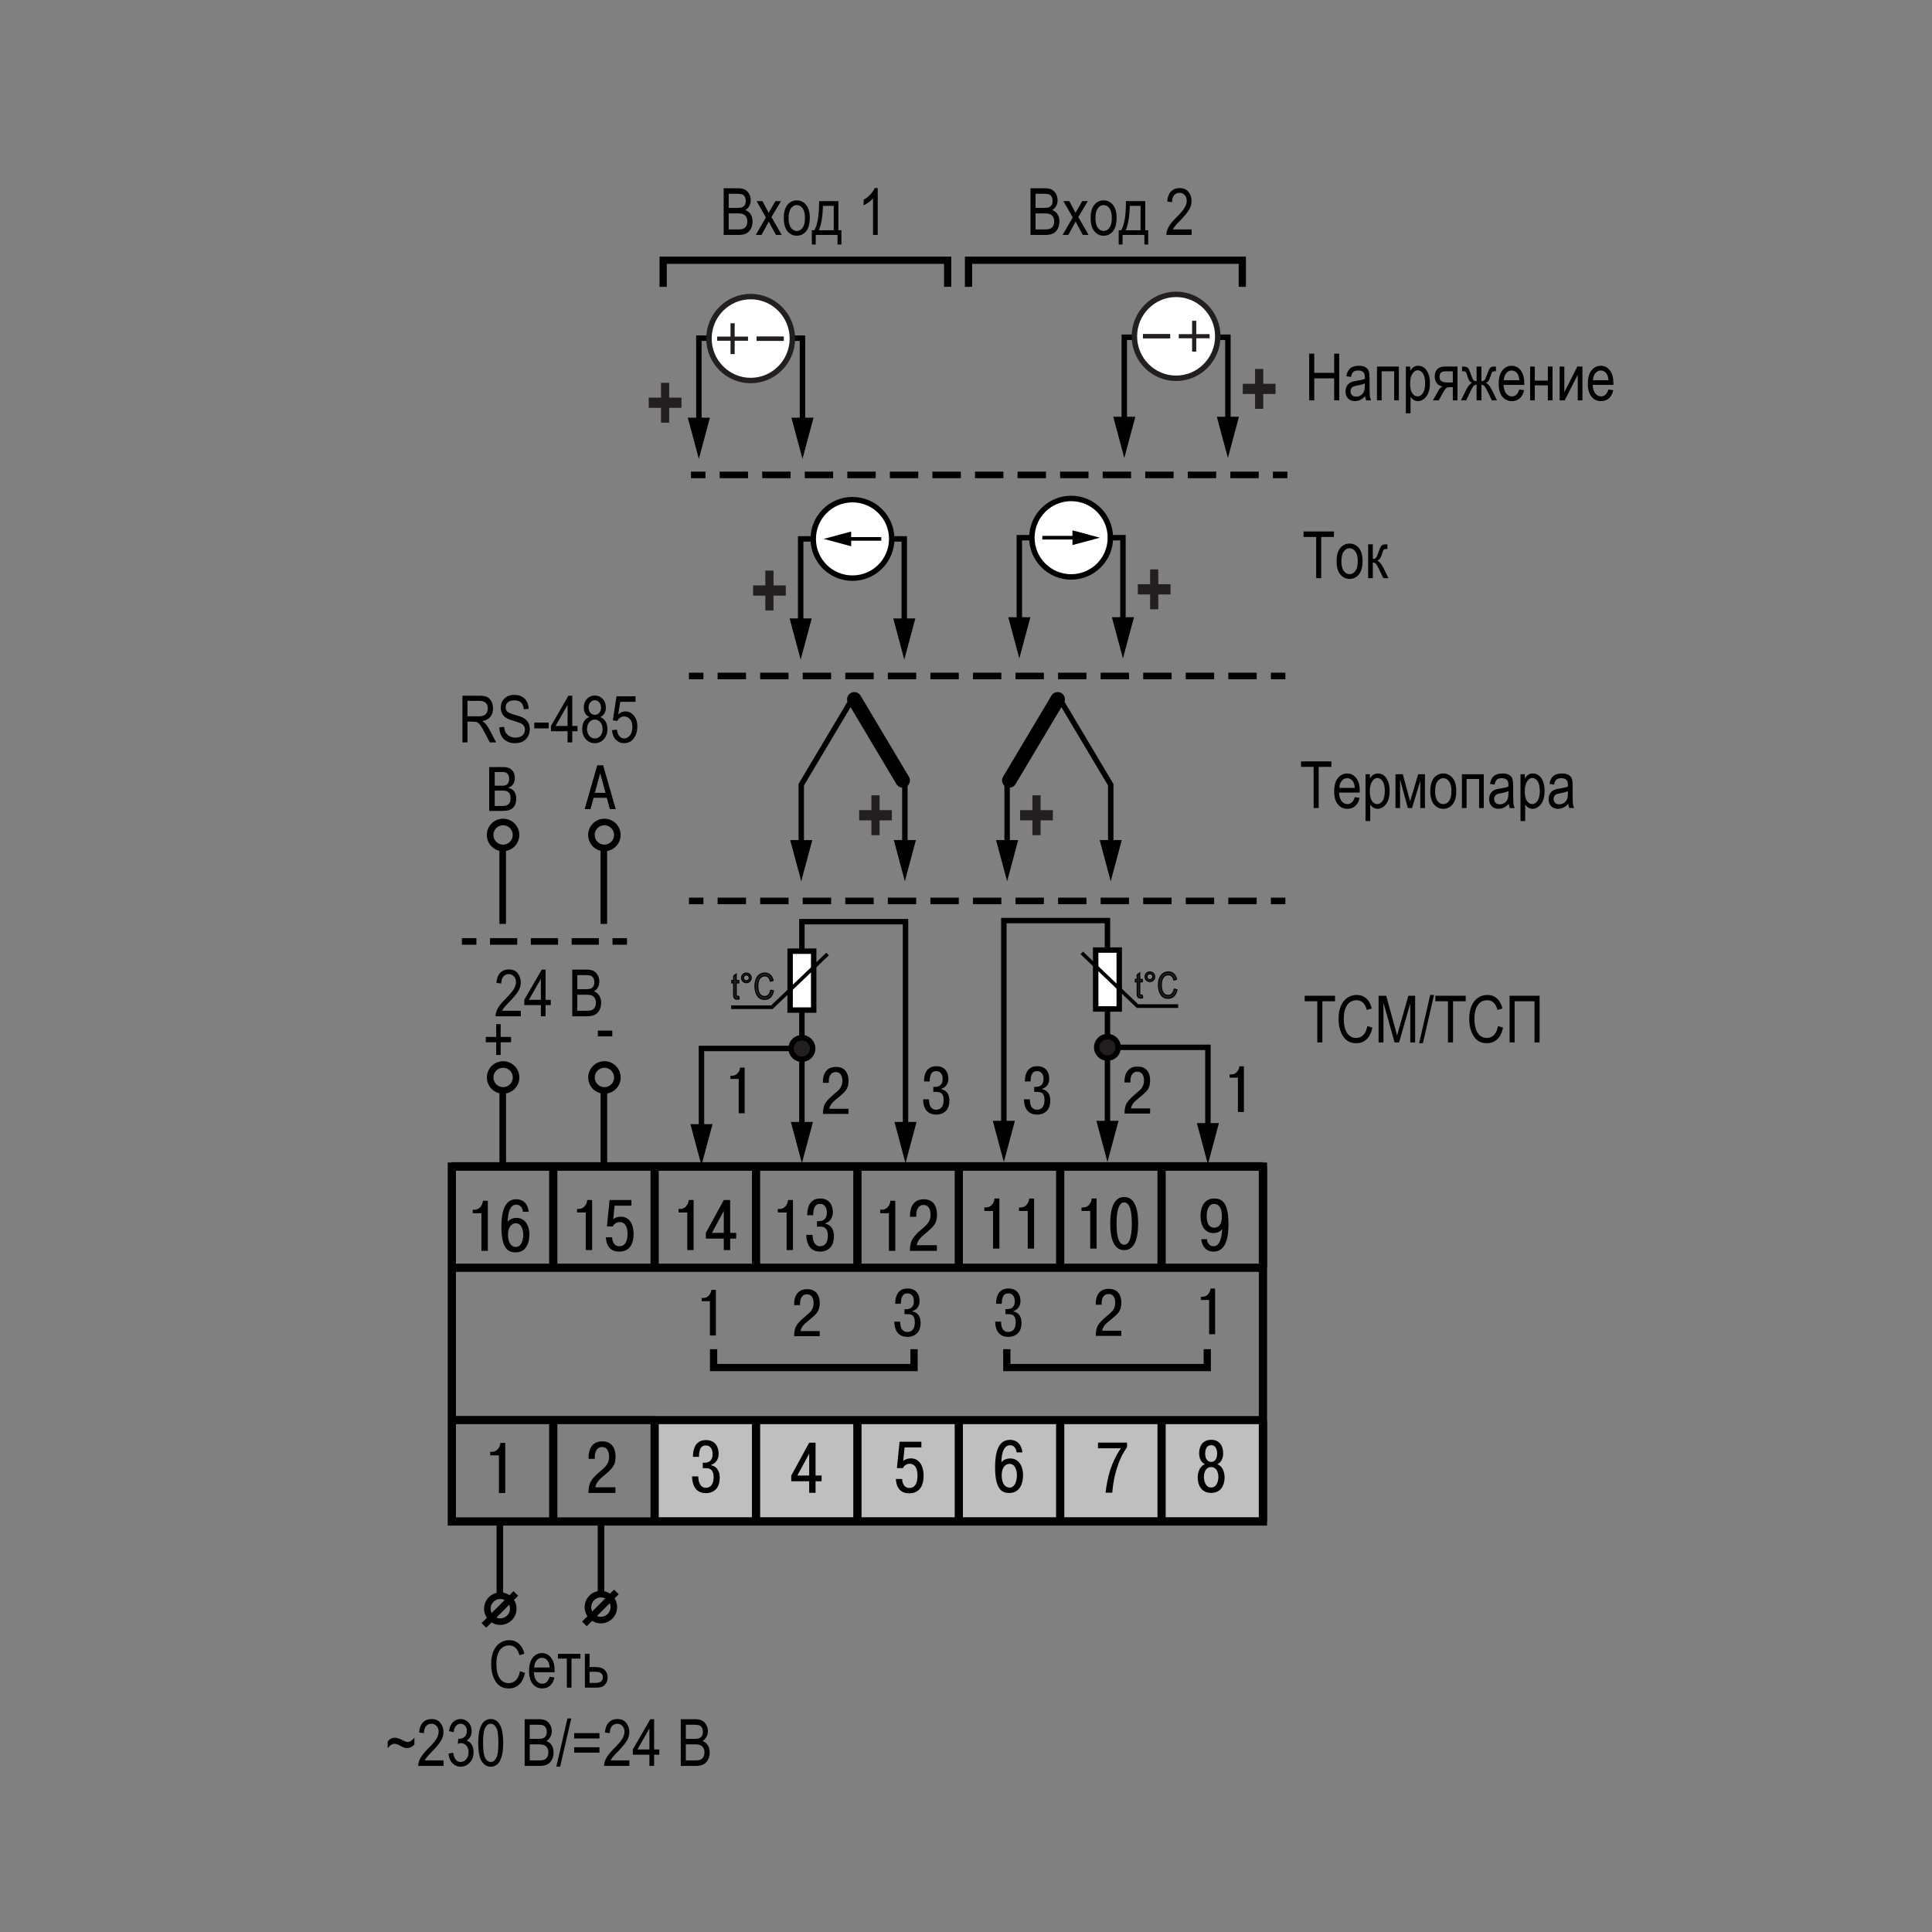 <?xml version="1.0" encoding="UTF-8"?>
<svg id="_Слой_1" data-name="Слой_1" xmlns="http://www.w3.org/2000/svg" width="1200" height="1200" version="1.1" viewBox="0 0 1200 1200">
  <rect x="0" y="0" width="1200" height="1200" fill="#808080" stroke="none"/>
  <!-- Generator: Adobe Illustrator 29.4.0, SVG Export Plug-In . SVG Version: 2.1.0 Build 152)  -->
  <rect x="406.076" y="879.276" width="378.366" height="63" fill="#bfbfbf"/>
  <path d="M721.481,945.019v-63.007M406.61,945.019v-62.97M469.593,945.019v-62.97M532.558,945.019v-62.97M658.505,945.019v-62.97M595.533,945.019v-62.97M343.638,945.019v-62.97" fill="none" stroke="#000" stroke-width="4.465"/>
  <path d="M280.638,945.029l503.804-.006v-220.42l-503.804.006v220.42ZM784.442,945.023" fill="none" stroke="#000" stroke-width="5.102"/>
  <path d="M784.442,945.019v-63.007M721.481,945.019v-63.007M406.61,945.019v-62.97M469.593,945.019v-62.97M532.558,945.019v-62.97M658.505,945.019v-62.97M595.533,945.019v-62.97M343.638,945.019v-62.97M280.646,882.017h505.894" fill="none" stroke="#000" stroke-width="5.102"/>
  <path d="M302.719,999.166c0-4.438,3.594-8.045,8.045-8.045s8.038,3.607,8.038,8.045-3.59,8.056-8.038,8.056-8.045-3.604-8.045-8.056Z" fill="none" stroke="#000" stroke-width="4.082"/>
  <line x1="373.282" y1="945.038" x2="373.282" y2="990.249" fill="none" stroke="#000" stroke-width="4.082"/>
  <line x1="310.467" y1="945.567" x2="310.467" y2="990.647" fill="none" stroke="#000" stroke-width="4.082"/>
  <line x1="320.393" y1="989.726" x2="300.541" y2="1009.578" fill="none" stroke="#000" stroke-width="4.082"/>
  <path d="M365.174,998.212c0-4.438,3.594-8.045,8.045-8.045s8.038,3.607,8.038,8.045-3.59,8.056-8.038,8.056-8.045-3.604-8.045-8.056Z" fill="none" stroke="#000" stroke-width="4.082"/>
  <line x1="382.847" y1="988.772" x2="362.995" y2="1008.624" fill="none" stroke="#000" stroke-width="4.082"/>
  <g>
    <path d="M322.923,1038.07l3.164.969c-.699,3.256-1.922,5.686-3.669,7.287s-3.872,2.402-6.377,2.402c-2.202,0-4.084-.537-5.646-1.612-1.562-1.075-2.841-2.8-3.836-5.175-.996-2.375-1.493-5.178-1.493-8.41,0-3.192.498-5.894,1.494-8.104s2.346-3.878,4.048-5.006,3.603-1.692,5.701-1.692c2.296,0,4.27.714,5.919,2.141,1.648,1.427,2.804,3.521,3.464,6.284l-3.085.89c-1.057-4.021-3.176-6.032-6.356-6.032-1.585,0-2.958.406-4.119,1.218-1.162.812-2.09,2.075-2.783,3.79-.692,1.716-1.039,3.886-1.039,6.512,0,3.972.698,6.95,2.097,8.937,1.396,1.985,3.256,2.979,5.576,2.979,1.714,0,3.193-.61,4.439-1.829,1.246-1.22,2.08-3.068,2.502-5.547Z" fill="#010101"/>
    <path d="M341.373,1041.471l3.006.455c-.501,2.241-1.407,3.933-2.719,5.072-1.312,1.141-2.938,1.711-4.875,1.711-2.439,0-4.413-.926-5.923-2.778s-2.265-4.525-2.265-8.019c0-3.626.762-6.391,2.284-8.296,1.523-1.905,3.451-2.858,5.784-2.858,2.229,0,4.087.937,5.577,2.809,1.489,1.872,2.234,4.581,2.234,8.128l-.02.949h-12.854c.119,2.359.666,4.14,1.642,5.339.976,1.2,2.162,1.8,3.56,1.8,2.188,0,3.711-1.437,4.568-4.312ZM331.783,1035.717h9.61c-.132-1.819-.521-3.178-1.166-4.074-.937-1.305-2.13-1.957-3.58-1.957-1.305,0-2.419.543-3.342,1.631s-1.431,2.555-1.522,4.4Z" fill="#010101"/>
    <path d="M346.535,1027.232h13.98v2.947h-5.537v18.055h-2.906v-18.055h-5.537v-2.947Z" fill="#010101"/>
    <path d="M363.285,1027.232h2.907v8.207h3.711c2.658,0,4.573.627,5.745,1.879,1.171,1.253,1.757,2.769,1.757,4.549,0,1.688-.53,3.17-1.59,4.449-1.06,1.278-2.808,1.918-5.243,1.918h-7.287v-21.002ZM366.192,1045.308h3.065c2.228,0,3.645-.356,4.251-1.071.606-.714.91-1.5.91-2.359,0-1.124-.35-1.99-1.048-2.598-.699-.608-1.938-.913-3.718-.913h-3.461v6.941Z" fill="#010101"/>
    <path d="M240.806,1085.789v-4.06c1.146-1.585,2.65-2.377,4.509-2.377.606,0,1.269.112,1.987.336.719.225,1.75.686,3.095,1.385,1.2.619,2.136.929,2.809.929.646,0,1.271-.184,1.878-.551.857-.539,1.629-1.255,2.314-2.148v4.187c-1.345,1.501-2.842,2.251-4.489,2.251-.633,0-1.239-.086-1.819-.258-.58-.171-1.457-.579-2.63-1.226-1.424-.777-2.564-1.167-3.421-1.167-.66,0-1.299.179-1.919.536-.619.357-1.391,1.078-2.313,2.163Z" fill="#010101"/>
    <path d="M275.492,1093.413v3.421h-15.722c-.039-1.385.379-2.936,1.256-4.65s2.482-3.739,4.815-6.074c2.729-2.718,4.516-4.819,5.359-6.304s1.266-2.867,1.266-4.146c0-1.478-.432-2.682-1.295-3.612-.864-.93-1.929-1.396-3.194-1.396-1.357,0-2.472.503-3.342,1.508-.87,1.006-1.305,2.447-1.305,4.326l-3.006-.376c.21-2.781.998-4.875,2.362-6.278,1.365-1.404,3.161-2.106,5.39-2.106,2.425,0,4.261.817,5.507,2.451s1.869,3.491,1.869,5.573c0,1.845-.488,3.613-1.464,5.307s-2.828,3.952-5.557,6.775c-1.74,1.782-2.864,2.996-3.372,3.643-.507.646-.919,1.293-1.235,1.939h11.667Z" fill="#010101"/>
    <path d="M278.578,1089.161l2.907-.475c.607,3.811,2.146,5.715,4.617,5.715,1.334,0,2.489-.564,3.468-1.693.978-1.129,1.466-2.592,1.466-4.388,0-1.69-.448-3.051-1.345-4.08-.896-1.03-1.997-1.546-3.302-1.546-.555,0-1.24.132-2.057.396l.336-3.124.456.039c1.442,0,2.614-.44,3.514-1.322.899-.881,1.35-2.059,1.35-3.532,0-1.354-.377-2.443-1.13-3.266s-1.672-1.233-2.755-1.233c-1.124,0-2.072.432-2.846,1.295-.772.864-1.265,2.173-1.477,3.926l-2.907-.633c.369-2.479,1.2-4.351,2.492-5.616s2.854-1.898,4.687-1.898c1.925,0,3.56.712,4.904,2.135s2.018,3.215,2.018,5.375c0,1.317-.285,2.483-.855,3.498s-1.367,1.812-2.389,2.391c.944.264,1.726.698,2.343,1.305s1.116,1.416,1.497,2.431.571,2.147.571,3.399c0,2.661-.785,4.838-2.354,6.531-1.569,1.693-3.448,2.539-5.637,2.539-2.03,0-3.75-.738-5.161-2.215-1.41-1.477-2.215-3.461-2.412-5.952Z" fill="#010101"/>
    <path d="M297.047,1082.536c0-4.864.655-8.549,1.968-11.054,1.312-2.505,3.246-3.758,5.804-3.758,2.268,0,4.054,1.016,5.359,3.045,1.582,2.453,2.373,6.375,2.373,11.767,0,4.839-.653,8.514-1.958,11.025-1.305,2.511-3.243,3.767-5.814,3.767-2.268,0-4.123-1.107-5.566-3.322s-2.165-6.038-2.165-11.47ZM300.033,1082.526c0,4.711.453,7.867,1.357,9.471.905,1.603,2.064,2.404,3.479,2.404,1.334,0,2.45-.812,3.349-2.434.898-1.623,1.348-4.771,1.348-9.441,0-4.724-.453-7.884-1.357-9.48-.905-1.596-2.077-2.395-3.518-2.395-1.321,0-2.428.812-3.319,2.435s-1.338,4.77-1.338,9.44Z" fill="#010101"/>
    <path d="M325.879,1096.834v-28.99h8.93c1.808,0,3.239.279,4.296.839,1.056.561,1.92,1.434,2.594,2.619.673,1.186,1.01,2.496,1.01,3.933,0,1.33-.29,2.529-.871,3.596-.58,1.067-1.397,1.924-2.452,2.569,1.379.501,2.465,1.355,3.259,2.562s1.191,2.694,1.191,4.462c0,1.755-.359,3.295-1.078,4.621-.719,1.325-1.678,2.289-2.877,2.889-1.2.601-2.848.9-4.943.9h-9.058ZM329.024,1080.025h5.151c1.347,0,2.305-.093,2.873-.277.818-.277,1.449-.741,1.892-1.395.442-.652.663-1.539.663-2.659,0-1.042-.201-1.908-.604-2.601-.403-.692-.938-1.17-1.604-1.434-.668-.264-1.866-.396-3.597-.396h-4.774v8.761ZM329.024,1093.413h5.923c1.308,0,2.271-.119,2.893-.356.897-.343,1.581-.906,2.05-1.69s.703-1.771.703-2.956c0-1.095-.225-2.021-.674-2.779-.449-.758-1.053-1.312-1.812-1.661-.76-.349-1.951-.523-3.575-.523h-5.507v9.967Z" fill="#010101"/>
    <path d="M345.559,1097.308l6.888-29.96h2.374l-6.908,29.96h-2.354Z" fill="#010101"/>
    <path d="M372.332,1079.787h-15.702v-3.322h15.702v3.322ZM372.332,1088.588h-15.702v-3.322h15.702v3.322Z" fill="#010101"/>
    <path d="M390.92,1093.413v3.421h-15.722c-.039-1.385.379-2.936,1.256-4.65s2.482-3.739,4.815-6.074c2.729-2.718,4.516-4.819,5.359-6.304s1.266-2.867,1.266-4.146c0-1.478-.432-2.682-1.295-3.612-.864-.93-1.929-1.396-3.194-1.396-1.357,0-2.472.503-3.342,1.508-.87,1.006-1.305,2.447-1.305,4.326l-3.006-.376c.21-2.781.998-4.875,2.362-6.278,1.365-1.404,3.161-2.106,5.39-2.106,2.425,0,4.261.817,5.507,2.451s1.869,3.491,1.869,5.573c0,1.845-.488,3.613-1.464,5.307s-2.828,3.952-5.557,6.775c-1.74,1.782-2.864,2.996-3.372,3.643-.507.646-.919,1.293-1.235,1.939h11.667Z" fill="#010101"/>
    <path d="M403.36,1096.834v-6.941h-10.303v-3.263l10.835-18.786h2.395v18.786h3.224v3.263h-3.224v6.941h-2.927ZM403.36,1086.63v-13.071l-7.429,13.071h7.429Z" fill="#010101"/>
    <path d="M422.838,1096.834v-28.99h8.93c1.808,0,3.239.279,4.296.839,1.056.561,1.92,1.434,2.594,2.619.673,1.186,1.01,2.496,1.01,3.933,0,1.33-.29,2.529-.871,3.596-.58,1.067-1.397,1.924-2.452,2.569,1.379.501,2.465,1.355,3.259,2.562s1.191,2.694,1.191,4.462c0,1.755-.359,3.295-1.078,4.621-.719,1.325-1.678,2.289-2.877,2.889-1.2.601-2.848.9-4.943.9h-9.058ZM425.983,1080.025h5.151c1.347,0,2.305-.093,2.873-.277.818-.277,1.449-.741,1.892-1.395.442-.652.663-1.539.663-2.659,0-1.042-.201-1.908-.604-2.601-.403-.692-.938-1.17-1.604-1.434-.668-.264-1.866-.396-3.597-.396h-4.774v8.761ZM425.983,1093.413h5.923c1.308,0,2.271-.119,2.893-.356.897-.343,1.581-.906,2.05-1.69s.703-1.771.703-2.956c0-1.095-.225-2.021-.674-2.779-.449-.758-1.053-1.312-1.812-1.661-.76-.349-1.951-.523-3.575-.523h-5.507v9.967Z" fill="#010101"/>
  </g>
  <line x1="280.638" y1="787.425" x2="786.539" y2="787.425" fill="none" stroke="#000" stroke-width="5.102"/>
  <path d="M721.481,787.415v-63.007M406.61,787.415v-62.97M469.593,787.415v-62.97M532.558,787.415v-62.97M658.505,787.415v-62.97M595.533,787.415v-62.97M343.638,787.415v-62.97" fill="none" stroke="#000" stroke-width="4.465"/>
  <line x1="280.646" y1="724.414" x2="784.442" y2="724.408"/>
  <path d="M784.442,787.415v-63.007M721.481,787.415v-63.007M406.61,787.415v-62.97M469.593,787.415v-62.97M532.558,787.415v-62.97M658.505,787.415v-62.97M595.533,787.415v-62.97M343.638,787.415v-62.97M280.646,724.414l503.796-.006" fill="none" stroke="#000" stroke-width="5.102"/>
  <g>
    <path d="M304.456,901.774h1.117c2.883,0,4.969-2.535,5.237-5.554h3.017v31.1h-3.948v-23.374h-5.423v-2.173"/>
    <path d="M382.233,927.295h-16.757c.052-5.952,1.695-8.176,5.114-11.466,4.175-4,7.725-5.464,7.725-11.105,0-1.603-.399-5.956-4.395-5.956-3.159,0-4.484,3.025-4.484,5.997v1.335h-3.87v-.933c0-3.646,1.33-9.909,8.485-9.909,7.733,0,8.269,7.019,8.269,9.423,0,5.373-1.601,7.198-7.74,12.306-2.302,1.905-4.257,3.82-4.842,6.798h12.496v3.51"/>
    <path d="M433.652,917.028c.354,6.443,3.289,7.064,4.622,7.064,3.33,0,4.972-2.484,4.972-6.572,0-5.157-2.931-5.602-4.525-5.602h-2.216v-3.378h.928c1.151,0,5.2-.043,5.2-5.373,0-2.309-.935-5.373-4.272-5.373-2.578,0-4.179,1.728-4.22,7.058h-3.732c-.045-4.352,1.289-10.395,8.045-10.395,5.907,0,7.907,4.395,7.907,8.533,0,2.926-1.475,5.906-4.581,6.796v.357c2.142.399,5.248,2.177,5.248,7.684,0,9.375-7.24,9.602-8.529,9.602-6.846,0-8.533-5.51-8.667-10.401h3.822"/>
    <path d="M491.454,920.034v-3.505l11.151-20.439h3.956v20.394h3.74v3.55h-3.74v7.162h-3.956v-7.162h-11.151M502.605,916.485v-13.595l-7.375,13.595h7.375Z"/>
    <path d="M560.337,918.639c0,2.089.979,5.549,4.447,5.549,4.302,0,5.103-4.35,5.103-7.68,0-5.468-2.309-7.33-4.797-7.33-1.955,0-3.643,1.065-4.268,2.704h-3.729l1.639-16.396h13.554v3.516h-10.44l-.834,8.351c1.367-1.024,2.79-1.516,4.831-1.516,5.509,0,7.825,5.289,7.825,10.619,0,10.358-6.395,11.069-8.883,11.069-1.78,0-7.822-.089-8.358-8.887h3.911"/>
    <path d="M631.44,902.11c-.138-1.464-.976-4.44-4.134-4.44-1.862,0-5.107,1.151-5.33,10.664,1.073-1.52,3.2-2.451,5.468-2.451,5.554,0,8.001,4.976,8.001,10.444,0,4.753-1.825,10.98-8.492,10.98-3.817,0-8.887-1.118-8.887-15.912,0-14.976,5.244-17.062,9.293-17.062,1.46,0,6.749.268,7.68,7.777h-3.598M627.044,923.969c3.419,0,4.578-4.22,4.578-7.687,0-2.797-.979-7.062-4.626-7.062-2.529,0-4.838,2.22-4.838,7.196,0,4.753,2.048,7.554,4.886,7.554Z"/>
    <path d="M681.994,896.038h18.038v2.711c-3.114,4.661-4.894,8.485-6.581,14.081-.842,2.756-2.131,7.643-2.574,14.312h-4.176c.484-4.576,1.468-9.688,2.887-14.131,1.289-3.997,3.773-9.557,6.663-13.457h-14.258v-3.516"/>
    <path d="M744.805,902.638c0-4.352,2.183-8.348,7.468-8.348s7.464,3.996,7.464,8.348c0,3.067-1.244,5.734-3.643,6.846,4.395,1.557,4.529,7.376,4.529,8.045,0,5.196-2.443,9.733-8.351,9.733s-8.35-4.537-8.35-9.733c0-.669.13-6.488,4.533-8.045-2.402-1.112-3.65-3.779-3.65-6.846M756.761,917.308c0-2.801-1.158-6.09-4.488-6.09s-4.492,3.289-4.492,6.09c0,2.702,1.065,6.617,4.492,6.617s4.488-3.915,4.488-6.617ZM756.002,902.778c0-.976-.224-5.151-3.729-5.151s-3.732,4.175-3.732,5.151c0,3.553,1.647,5.24,3.732,5.24s3.729-1.687,3.729-5.24Z"/>
  </g>
  <g>
    <g>
      <path d="M293.62,751.377h1.11c2.883,0,4.968-2.531,5.237-5.552h3.032v31.104h-3.963v-23.374h-5.416v-2.179"/>
      <path d="M324.803,752.669c-.127-1.463-.976-4.439-4.134-4.439-1.87,0-5.11,1.151-5.333,10.662,1.08-1.516,3.203-2.447,5.468-2.447,5.557,0,8.008,4.972,8.008,10.442,0,4.751-1.833,10.978-8.492,10.978-3.821,0-8.887-1.116-8.887-15.91,0-14.976,5.244-17.062,9.282-17.062,1.475,0,6.764.268,7.695,7.777h-3.605M320.408,774.527c3.419,0,4.581-4.218,4.581-7.684,0-2.799-.976-7.064-4.618-7.064-2.533,0-4.849,2.22-4.849,7.198,0,4.753,2.041,7.55,4.887,7.55Z"/>
    </g>
    <g>
      <path d="M358.399,750.907h1.117c2.891,0,4.969-2.529,5.237-5.549h3.017v31.104h-3.955v-23.372h-5.415v-2.183"/>
      <path d="M380.218,768.51c0,2.086.968,5.55,4.432,5.55,4.321,0,5.118-4.351,5.118-7.684,0-5.464-2.309-7.326-4.797-7.326-1.952,0-3.635,1.061-4.269,2.704h-3.724l1.639-16.396h13.55v3.516h-10.436l-.842,8.351c1.37-1.028,2.801-1.519,4.842-1.519,5.505,0,7.814,5.289,7.814,10.622,0,10.355-6.391,11.07-8.894,11.07-1.765,0-7.814-.093-8.343-8.887h3.911"/>
    </g>
    <g>
      <path d="M421.43,750.905h1.114c2.883,0,4.976-2.529,5.248-5.55h3.021v31.108h-3.952v-23.376h-5.431v-2.183"/>
      <path d="M438.403,769.305v-3.508l11.159-20.441h3.959v20.392h3.721v3.557h-3.721v7.159h-3.959v-7.159h-11.159M449.562,765.748v-13.595l-7.375,13.595h7.375Z"/>
    </g>
    <g>
      <path d="M483.146,750.911h1.114c2.883,0,4.976-2.532,5.248-5.553h3.013v31.104h-3.948v-23.376h-5.427v-2.176"/>
      <path d="M504.615,766.994c.347,6.444,3.282,7.066,4.611,7.066,3.337,0,4.976-2.484,4.976-6.574,0-5.155-2.928-5.602-4.521-5.602h-2.227v-3.375h.935c1.158,0,5.203-.045,5.203-5.374,0-2.309-.938-5.375-4.272-5.375-2.577,0-4.182,1.728-4.227,7.062h-3.721c-.045-4.354,1.282-10.399,8.038-10.399,5.903,0,7.907,4.395,7.907,8.537,0,2.924-1.471,5.903-4.578,6.793v.358c2.138.398,5.248,2.175,5.248,7.684,0,9.375-7.244,9.602-8.529,9.602-6.85,0-8.541-5.509-8.667-10.403h3.825"/>
    </g>
    <g>
      <path d="M546.708,751.371h1.11c2.89,0,4.976-2.529,5.237-5.55h3.025v31.108h-3.963v-23.376h-5.408v-2.183"/>
      <path d="M581.891,776.929h-16.746c.045-5.959,1.683-8.183,5.11-11.468,4.179-4.001,7.725-5.468,7.725-11.111,0-1.598-.395-5.944-4.402-5.944-3.143,0-4.484,3.017-4.484,5.989v1.333h-3.859v-.931c0-3.65,1.326-9.908,8.485-9.908,7.725,0,8.261,7.017,8.261,9.423,0,5.375-1.594,7.196-7.732,12.299-2.302,1.915-4.261,3.822-4.842,6.801h12.485v3.516"/>
    </g>
    <g>
      <path d="M611.375,749.972h1.11c2.887,0,4.98-2.529,5.237-5.55h3.017v31.108h-3.944v-23.376h-5.419v-2.183"/>
      <path d="M632.919,749.972h1.121c2.883,0,4.969-2.529,5.237-5.55h3.021v31.108h-3.956v-23.376h-5.423v-2.183"/>
    </g>
    <g>
      <path d="M671.735,749.975h1.106c2.894,0,4.98-2.531,5.244-5.551h3.024v31.104h-3.959v-23.376h-5.416v-2.177"/>
      <path d="M689.591,759.978c0-16.04,6.536-16.487,8.667-16.487s8.667.447,8.667,16.487-6.533,16.485-8.667,16.485-8.667-.444-8.667-16.485M703.015,759.978c0-10.623-2.484-13.15-4.756-13.15s-4.756,2.527-4.756,13.15,2.488,13.148,4.756,13.148,4.756-2.529,4.756-13.148Z"/>
    </g>
    <path d="M749.71,769.708c-.048,2.35,1.687,4.35,3.997,4.35,2.801,0,4.931-2.484,5.468-10.79l.045.043c-1.78,2.263-4.041,2.572-5.605,2.572-5.461,0-7.952-5.066-7.952-10.395,0-5.419,2.048-11.064,8.444-11.064,4.447,0,8.928,1.643,8.928,16.129s-5.24,16.843-9.326,16.843c-5.554,0-7.326-4.711-7.594-7.687h3.598M754.019,747.761c-3.158,0-4.533,3.639-4.533,7.769,0,6.844,3.822,7.021,4.578,7.021,2.358,0,4.887-1.376,4.887-7.198,0-5.285-2.041-7.593-4.931-7.593Z"/>
  </g>
  <line x1="312.27" y1="722.764" x2="312.27" y2="676.874" fill="none" stroke="#000" stroke-width="4.082"/>
  <line x1="375.082" y1="722.764" x2="375.082" y2="676.667" fill="none" stroke="#000" stroke-width="4.082"/>
  <path d="M383.47,669.231c0,4.438-3.594,8.045-8.045,8.045s-8.038-3.607-8.038-8.045,3.59-8.056,8.038-8.056,8.045,3.604,8.045,8.056Z" fill="none" stroke="#000" stroke-width="4.082"/>
  <path d="M320.539,669.231c0,4.438-3.594,8.045-8.045,8.045s-8.038-3.607-8.038-8.045,3.59-8.056,8.038-8.056,8.045,3.604,8.045,8.056Z" fill="none" stroke="#000" stroke-width="4.082"/>
  <g>
    <path d="M380.295,640.117v3.579h-8.958v-3.579h8.958Z" fill="#010101"/>
    <path d="M310.967,636.102v7.95h6.467v3.322h-6.467v7.891h-2.769v-7.891h-6.467v-3.322h6.467v-7.95h2.769Z" fill="#010101"/>
  </g>
  <g>
    <path d="M323.506,627.806v3.421h-15.722c-.039-1.385.379-2.936,1.256-4.65s2.482-3.739,4.815-6.074c2.729-2.718,4.516-4.819,5.359-6.304s1.266-2.867,1.266-4.146c0-1.478-.432-2.682-1.295-3.612-.864-.93-1.929-1.396-3.194-1.396-1.357,0-2.472.503-3.342,1.508-.87,1.006-1.305,2.447-1.305,4.326l-3.006-.376c.21-2.781.998-4.875,2.362-6.278,1.365-1.404,3.161-2.106,5.39-2.106,2.425,0,4.261.817,5.507,2.451s1.869,3.491,1.869,5.573c0,1.845-.488,3.613-1.464,5.307s-2.828,3.952-5.557,6.775c-1.74,1.782-2.864,2.996-3.372,3.643-.507.646-.919,1.293-1.235,1.939h11.667Z" fill="#010101"/>
    <path d="M335.946,631.226v-6.941h-10.303v-3.263l10.835-18.786h2.395v18.786h3.224v3.263h-3.224v6.941h-2.927ZM335.946,621.022v-13.071l-7.429,13.071h7.429Z" fill="#010101"/>
    <path d="M355.424,631.226v-28.99h8.93c1.808,0,3.239.279,4.296.839,1.056.561,1.92,1.434,2.594,2.619.673,1.186,1.01,2.496,1.01,3.933,0,1.33-.29,2.529-.871,3.596-.58,1.067-1.397,1.924-2.452,2.569,1.379.501,2.465,1.355,3.259,2.562s1.191,2.694,1.191,4.462c0,1.755-.359,3.295-1.078,4.621-.719,1.325-1.678,2.289-2.877,2.889-1.2.601-2.848.9-4.943.9h-9.058ZM358.569,614.418h5.151c1.347,0,2.305-.093,2.873-.277.818-.277,1.449-.741,1.892-1.395.442-.652.663-1.539.663-2.659,0-1.042-.201-1.908-.604-2.601-.403-.692-.938-1.17-1.604-1.434-.668-.264-1.866-.396-3.597-.396h-4.774v8.761ZM358.569,627.806h5.923c1.308,0,2.271-.119,2.893-.356.897-.343,1.581-.906,2.05-1.69s.703-1.771.703-2.956c0-1.095-.225-2.021-.674-2.779-.449-.758-1.053-1.312-1.812-1.661-.76-.349-1.951-.523-3.575-.523h-5.507v9.967Z" fill="#010101"/>
  </g>
  <line x1="312.237" y1="573.849" x2="312.237" y2="526.154" fill="none" stroke="#000" stroke-width="4.082"/>
  <g>
    <line x1="389.426" y1="584.741" x2="380.426" y2="584.741" fill="none" stroke="#000" stroke-width="4.082"/>
    <line x1="371.973" y1="584.741" x2="300.125" y2="584.741" fill="none" stroke="#000" stroke-dasharray="16.905 8.453" stroke-width="4.082"/>
    <line x1="295.898" y1="584.741" x2="286.898" y2="584.741" fill="none" stroke="#000" stroke-width="4.082"/>
  </g>
  <line x1="375.049" y1="573.849" x2="375.049" y2="526.05" fill="none" stroke="#000" stroke-width="4.082"/>
  <path d="M312.857,476.449c4.708,0,6.924,2.838,6.924,6.92,0,2.685-1.441,5.132-4.041,5.795v.19c1.941.35,4.894,1.872,4.894,6.729,0,4.819-2.492,7.583-8.082,7.583h-8.712v-27.218h9.017M307.297,488.001h4.819c2.887,0,4.127-1.521,4.127-4.242,0-1.862-.577-4.237-4.004-4.237h-4.943v8.479ZM307.297,500.594h5.017c2.056,0,4.82-.426,4.82-4.822,0-3.344-1.512-4.7-4.82-4.7h-5.017v9.522Z"/>
  <path d="M366.771,502.549h-3.631l7.814-27.217h3.661l7.807,27.217h-3.609l-1.944-7.038h-8.168l-1.93,7.038M376.082,492.44l-3.3-12.209-3.304,12.209h6.604Z"/>
  <path d="M383.437,518.614c0,4.438-3.594,8.045-8.045,8.045s-8.038-3.607-8.038-8.045,3.59-8.056,8.038-8.056,8.045,3.604,8.045,8.056Z" fill="none" stroke="#000" stroke-width="4.082"/>
  <path d="M320.506,518.614c0,4.438-3.594,8.045-8.045,8.045s-8.038-3.607-8.038-8.045,3.59-8.056,8.038-8.056,8.045,3.604,8.045,8.056Z" fill="none" stroke="#000" stroke-width="4.082"/>
  <g>
    <path d="M287.218,461.108v-28.991h10.541c2.201,0,3.826.271,4.874.811s1.908,1.439,2.581,2.697c.672,1.258,1.008,2.718,1.008,4.377,0,2.187-.57,3.959-1.71,5.316-1.141,1.357-2.798,2.22-4.974,2.589.883.531,1.556,1.068,2.018,1.612.936,1.107,1.76,2.34,2.472,3.698l4.152,7.891h-3.955l-3.17-6.028c-1.229-2.358-2.155-3.946-2.781-4.765-.625-.819-1.231-1.37-1.817-1.654-.586-.284-1.405-.426-2.459-.426h-3.635v12.874h-3.145ZM290.363,444.912h6.764c1.476,0,2.597-.178,3.361-.534s1.371-.916,1.819-1.681c.448-.764.673-1.654.673-2.669,0-1.463-.429-2.613-1.286-3.451-.856-.837-2.129-1.256-3.816-1.256h-7.515v9.591Z" fill="#010101"/>
    <path d="M310.138,451.774l2.966-.316c.158,1.595.518,2.838,1.078,3.728.561.89,1.361,1.605,2.402,2.146,1.042.541,2.215.811,3.521.811,1.872,0,3.325-.457,4.36-1.371,1.035-.915,1.553-2.102,1.553-3.562,0-.855-.188-1.602-.563-2.24-.376-.638-.943-1.161-1.701-1.569-.758-.408-2.396-.984-4.914-1.729-2.241-.665-3.837-1.334-4.786-2.006-.949-.673-1.688-1.526-2.215-2.561s-.791-2.205-.791-3.51c0-2.347.759-4.265,2.274-5.755,1.517-1.489,3.56-2.234,6.131-2.234,1.767,0,3.312.35,4.637,1.048,1.325.699,2.354,1.701,3.085,3.006.732,1.306,1.124,2.841,1.177,4.608l-3.025.277c-.158-1.885-.722-3.283-1.69-4.192-.97-.91-2.331-1.364-4.084-1.364-1.779,0-3.138.398-4.074,1.196-.936.797-1.403,1.829-1.403,3.094,0,1.173.343,2.083,1.028,2.729.686.646,2.228,1.3,4.626,1.962,2.346.649,3.992,1.212,4.941,1.689,1.449.742,2.544,1.715,3.284,2.92.739,1.205,1.109,2.644,1.109,4.316,0,1.659-.389,3.17-1.166,4.533-.778,1.363-1.837,2.4-3.175,3.111-1.338.711-2.949,1.066-4.835,1.066-2.939,0-5.283-.883-7.03-2.649s-2.653-4.16-2.719-7.179Z" fill="#010101"/>
    <path d="M331.831,452.407v-3.579h8.958v3.579h-8.958Z" fill="#010101"/>
    <path d="M352.517,461.108v-6.941h-10.303v-3.263l10.835-18.787h2.395v18.787h3.224v3.263h-3.224v6.941h-2.927ZM352.517,450.904v-13.071l-7.429,13.071h7.429Z" fill="#010101"/>
    <path d="M366.14,445.376c-1.166-.527-2.048-1.281-2.644-2.262-.597-.981-.895-2.204-.895-3.666,0-2.2.647-3.991,1.942-5.375,1.295-1.383,2.922-2.075,4.88-2.075,1.973,0,3.612.705,4.92,2.114s1.962,3.228,1.962,5.454c0,1.396-.29,2.579-.869,3.547-.58.968-1.457,1.722-2.63,2.262,1.437.567,2.54,1.484,3.312,2.75.771,1.267,1.156,2.837,1.156,4.71,0,2.585-.747,4.693-2.241,6.322-1.494,1.629-3.348,2.443-5.56,2.443-2.238,0-4.105-.814-5.6-2.443-1.494-1.629-2.241-3.77-2.241-6.422,0-1.939.398-3.538,1.195-4.798.798-1.26,1.901-2.114,3.312-2.562ZM364.619,452.743c0,1.78.478,3.214,1.431,4.301.954,1.088,2.096,1.631,3.425,1.631,1.342,0,2.479-.527,3.414-1.582.934-1.054,1.401-2.465,1.401-4.231,0-1.78-.48-3.214-1.441-4.301-.96-1.088-2.111-1.631-3.453-1.631-1.329,0-2.457.541-3.385,1.621-.928,1.082-1.392,2.479-1.392,4.192ZM365.588,439.345c0,1.421.374,2.552,1.124,3.394.749.842,1.67,1.263,2.762,1.263,1.065,0,1.972-.415,2.722-1.243.75-.829,1.124-1.901,1.124-3.217,0-1.354-.384-2.463-1.153-3.325-.77-.861-1.681-1.292-2.732-1.292s-1.956.421-2.712,1.263c-.756.842-1.134,1.895-1.134,3.157Z" fill="#010101"/>
    <path d="M380.104,453.514l3.065-.316c.236,1.846.773,3.22,1.611,4.123.837.903,1.81,1.354,2.917,1.354,1.384,0,2.577-.637,3.579-1.911,1.002-1.274,1.503-3.014,1.503-5.218,0-2.073-.484-3.681-1.453-4.823-.97-1.142-2.186-1.713-3.649-1.713-.883,0-1.71.248-2.481.744s-1.381,1.186-1.829,2.072l-2.749-.436,2.313-14.897h11.807v3.401h-9.487l-1.271,7.801c1.411-1.219,2.907-1.828,4.489-1.828,1.99,0,3.721.848,5.191,2.543,1.47,1.696,2.205,3.982,2.205,6.859,0,2.837-.735,5.269-2.205,7.294-1.47,2.026-3.444,3.039-5.923,3.039-2.057,0-3.794-.715-5.211-2.146-1.417-1.43-2.225-3.411-2.422-5.942Z" fill="#010101"/>
  </g>
  <path d="M588.613,178.15v-16.516h-176.712v16.516" fill="none" stroke="#000" stroke-miterlimit="22.926" stroke-width="4.5"/>
  <path d="M771.619,178.15v-16.516h-170.051v16.516" fill="none" stroke="#000" stroke-miterlimit="22.926" stroke-width="4.5"/>
  <g>
    <path d="M449.475,145.926v-28.991h8.93c1.808,0,3.239.28,4.296.84,1.056.56,1.92,1.433,2.594,2.618.673,1.186,1.01,2.497,1.01,3.933,0,1.331-.29,2.529-.871,3.597-.58,1.067-1.397,1.923-2.452,2.569,1.379.501,2.465,1.356,3.259,2.562.794,1.207,1.191,2.694,1.191,4.462,0,1.754-.359,3.294-1.078,4.62-.719,1.326-1.678,2.289-2.877,2.889-1.2.601-2.848.9-4.943.9h-9.058ZM452.62,129.117h5.151c1.347,0,2.305-.092,2.873-.277.818-.277,1.449-.742,1.892-1.394.442-.653.663-1.539.663-2.66,0-1.042-.201-1.909-.604-2.601-.403-.692-.938-1.17-1.604-1.434-.668-.264-1.866-.396-3.597-.396h-4.774v8.76ZM452.62,142.505h5.923c1.308,0,2.271-.119,2.893-.356.897-.342,1.581-.906,2.05-1.69s.703-1.77.703-2.957c0-1.094-.225-2.02-.674-2.778s-1.053-1.312-1.812-1.661-1.951-.524-3.575-.524h-5.507v9.967Z" fill="#010101"/>
    <path d="M469.428,145.926l6.285-10.906-5.79-10.096h3.646l2.62,4.914c.488.91.891,1.696,1.209,2.359.496-.881.938-1.643,1.326-2.286l2.896-4.987h3.471l-5.942,9.862,6.397,11.139h-3.578l-3.543-6.536-.919-1.76-4.537,8.296h-3.54Z" fill="#010101"/>
    <path d="M486.83,135.425c0-3.625.762-6.361,2.284-8.207s3.451-2.769,5.784-2.769c2.294,0,4.212.923,5.755,2.769s2.313,4.509,2.313,7.989c0,3.771-.758,6.579-2.274,8.424-1.516,1.846-3.447,2.769-5.794,2.769-2.307,0-4.229-.926-5.765-2.778-1.535-1.852-2.304-4.584-2.304-8.197ZM489.817,135.415c0,2.719.494,4.742,1.483,6.069.988,1.327,2.215,1.99,3.678,1.99,1.371,0,2.548-.67,3.53-2.01.981-1.34,1.474-3.356,1.474-6.049s-.495-4.722-1.483-6.049c-.989-1.326-2.215-1.99-3.679-1.99-1.384,0-2.564.667-3.539,2-.977,1.333-1.464,3.346-1.464,6.039Z" fill="#010101"/>
    <path d="M508.762,124.925h11.983v18.075h1.859v8.879h-2.393v-5.952h-13.547v5.952h-2.412v-8.879h1.543c2.017-3.349,3.006-9.374,2.966-18.075ZM511.175,127.871c-.212,6.829-1.075,11.872-2.591,15.128h9.255v-15.128h-6.664Z" fill="#010101"/>
    <path d="M545.168,145.926h-2.927v-22.683c-.673.791-1.576,1.599-2.71,2.423s-2.175,1.447-3.124,1.869v-3.441c1.608-.923,3.028-2.05,4.262-3.382,1.232-1.331,2.1-2.63,2.601-3.896h1.898v29.109Z" fill="#010101"/>
  </g>
  <g>
    <path d="M640.059,145.926v-28.991h8.93c1.808,0,3.239.28,4.296.84,1.056.56,1.92,1.433,2.594,2.618.673,1.186,1.01,2.497,1.01,3.933,0,1.331-.29,2.529-.871,3.597-.58,1.067-1.397,1.923-2.452,2.569,1.379.501,2.465,1.356,3.259,2.562.794,1.207,1.191,2.694,1.191,4.462,0,1.754-.359,3.294-1.078,4.62-.719,1.326-1.678,2.289-2.877,2.889-1.2.601-2.848.9-4.943.9h-9.058ZM643.204,129.117h5.151c1.347,0,2.305-.092,2.873-.277.818-.277,1.449-.742,1.892-1.394.442-.653.663-1.539.663-2.66,0-1.042-.201-1.909-.604-2.601-.403-.692-.938-1.17-1.604-1.434-.668-.264-1.866-.396-3.597-.396h-4.774v8.76ZM643.204,142.505h5.923c1.308,0,2.271-.119,2.893-.356.897-.342,1.581-.906,2.05-1.69s.703-1.77.703-2.957c0-1.094-.225-2.02-.674-2.778s-1.053-1.312-1.812-1.661-1.951-.524-3.575-.524h-5.507v9.967Z" fill="#010101"/>
    <path d="M660.012,145.926l6.285-10.906-5.79-10.096h3.646l2.62,4.914c.488.91.891,1.696,1.209,2.359.496-.881.938-1.643,1.326-2.286l2.896-4.987h3.471l-5.942,9.862,6.397,11.139h-3.578l-3.543-6.536-.919-1.76-4.537,8.296h-3.54Z" fill="#010101"/>
    <path d="M677.414,135.425c0-3.625.762-6.361,2.284-8.207s3.451-2.769,5.784-2.769c2.294,0,4.212.923,5.755,2.769s2.313,4.509,2.313,7.989c0,3.771-.758,6.579-2.274,8.424-1.516,1.846-3.447,2.769-5.794,2.769-2.307,0-4.229-.926-5.765-2.778-1.535-1.852-2.304-4.584-2.304-8.197ZM680.401,135.415c0,2.719.494,4.742,1.483,6.069.988,1.327,2.215,1.99,3.678,1.99,1.371,0,2.548-.67,3.53-2.01.981-1.34,1.474-3.356,1.474-6.049s-.495-4.722-1.483-6.049c-.989-1.326-2.215-1.99-3.679-1.99-1.384,0-2.564.667-3.539,2-.977,1.333-1.464,3.346-1.464,6.039Z" fill="#010101"/>
    <path d="M699.346,124.925h11.983v18.075h1.859v8.879h-2.393v-5.952h-13.547v5.952h-2.412v-8.879h1.543c2.017-3.349,3.006-9.374,2.966-18.075ZM701.759,127.871c-.212,6.829-1.075,11.872-2.591,15.128h9.255v-15.128h-6.664Z" fill="#010101"/>
    <path d="M740.142,142.505v3.421h-15.722c-.039-1.385.379-2.935,1.256-4.65s2.482-3.74,4.815-6.075c2.729-2.718,4.516-4.819,5.359-6.304s1.266-2.867,1.266-4.147c0-1.478-.432-2.682-1.295-3.612-.864-.93-1.929-1.396-3.194-1.396-1.357,0-2.472.503-3.342,1.508s-1.305,2.447-1.305,4.326l-3.006-.376c.21-2.782.998-4.875,2.362-6.279,1.365-1.404,3.161-2.106,5.39-2.106,2.425,0,4.261.817,5.507,2.451,1.246,1.634,1.869,3.492,1.869,5.574,0,1.845-.488,3.614-1.464,5.307s-2.828,3.952-5.557,6.775c-1.74,1.782-2.864,2.996-3.372,3.642-.507.646-.919,1.293-1.235,1.94h11.667Z" fill="#010101"/>
  </g>
  <g>
    <line x1="427.91" y1="559.584" x2="436.91" y2="559.584" fill="none" stroke="#000" stroke-width="4.082"/>
    <line x1="445.721" y1="559.584" x2="784.963" y2="559.584" fill="none" stroke="#000" stroke-dasharray="17.623 8.811" stroke-width="4.082"/>
    <line x1="789.369" y1="559.584" x2="798.369" y2="559.584" fill="none" stroke="#000" stroke-width="4.082"/>
  </g>
  <g>
    <line x1="427.91" y1="419.859" x2="436.91" y2="419.859" fill="none" stroke="#000" stroke-width="4.082"/>
    <line x1="445.721" y1="419.859" x2="784.963" y2="419.859" fill="none" stroke="#000" stroke-dasharray="17.623 8.811" stroke-width="4.082"/>
    <line x1="789.369" y1="419.859" x2="798.369" y2="419.859" fill="none" stroke="#000" stroke-width="4.082"/>
  </g>
  <g>
    <line x1="429.176" y1="294.969" x2="438.176" y2="294.969" fill="none" stroke="#000" stroke-width="4.082"/>
    <line x1="446.988" y1="294.969" x2="786.23" y2="294.969" fill="none" stroke="#000" stroke-dasharray="17.623 8.811" stroke-width="4.082"/>
    <line x1="790.635" y1="294.969" x2="799.635" y2="294.969" fill="none" stroke="#000" stroke-width="4.082"/>
  </g>
  <g>
    <path d="M818.197,647.471v-25.569h-7.832v-3.421h18.847v3.421h-7.871v25.569h-3.144Z" fill="#010101"/>
    <path d="M849.263,637.307l3.164.969c-.699,3.256-1.922,5.686-3.669,7.287s-3.872,2.402-6.377,2.402c-2.202,0-4.084-.537-5.646-1.612-1.562-1.075-2.841-2.8-3.836-5.175-.996-2.375-1.493-5.178-1.493-8.41,0-3.192.498-5.894,1.494-8.104s2.346-3.878,4.048-5.006,3.603-1.692,5.701-1.692c2.296,0,4.27.714,5.919,2.141,1.648,1.427,2.804,3.521,3.464,6.284l-3.085.89c-1.057-4.021-3.176-6.032-6.356-6.032-1.585,0-2.958.406-4.119,1.218-1.162.812-2.09,2.075-2.783,3.79-.692,1.716-1.039,3.886-1.039,6.512,0,3.972.698,6.95,2.097,8.937,1.396,1.985,3.256,2.979,5.576,2.979,1.714,0,3.193-.61,4.439-1.829,1.246-1.22,2.08-3.068,2.502-5.547Z" fill="#010101"/>
    <path d="M856.264,647.471v-28.99h4.729l5.643,20.526,1.129,4.291c.276-1.067.699-2.616,1.267-4.647l5.702-20.17h4.233v28.99h-3.025v-24.246l-6.933,24.246h-2.826l-6.892-24.663v24.663h-3.026Z" fill="#010101"/>
    <path d="M881.441,647.945l6.888-29.96h2.374l-6.908,29.96h-2.354Z" fill="#010101"/>
    <path d="M899.355,647.471v-25.569h-7.832v-3.421h18.847v3.421h-7.871v25.569h-3.144Z" fill="#010101"/>
    <path d="M930.421,637.307l3.164.969c-.699,3.256-1.922,5.686-3.669,7.287s-3.872,2.402-6.377,2.402c-2.202,0-4.084-.537-5.646-1.612-1.562-1.075-2.841-2.8-3.836-5.175-.996-2.375-1.493-5.178-1.493-8.41,0-3.192.498-5.894,1.494-8.104s2.346-3.878,4.048-5.006,3.603-1.692,5.701-1.692c2.296,0,4.27.714,5.919,2.141,1.648,1.427,2.804,3.521,3.464,6.284l-3.085.89c-1.057-4.021-3.176-6.032-6.356-6.032-1.585,0-2.958.406-4.119,1.218-1.162.812-2.09,2.075-2.783,3.79-.692,1.716-1.039,3.886-1.039,6.512,0,3.972.698,6.95,2.097,8.937,1.396,1.985,3.256,2.979,5.576,2.979,1.714,0,3.193-.61,4.439-1.829,1.246-1.22,2.08-3.068,2.502-5.547Z" fill="#010101"/>
    <path d="M940.765,647.471h-3.145v-28.99h18.648v28.99h-3.145v-25.569h-12.359v25.569Z" fill="#010101"/>
  </g>
  <g>
    <path d="M815.914,501.895v-25.569h-7.832v-3.421h18.847v3.421h-7.871v25.569h-3.144Z" fill="#010101"/>
    <path d="M841.464,495.132l3.006.455c-.501,2.242-1.407,3.933-2.719,5.073-1.312,1.14-2.938,1.71-4.875,1.71-2.439,0-4.413-.926-5.923-2.778s-2.265-4.525-2.265-8.019c0-3.625.762-6.391,2.284-8.296,1.523-1.905,3.451-2.857,5.784-2.857,2.229,0,4.087.936,5.577,2.808,1.489,1.872,2.234,4.582,2.234,8.128l-.02.949h-12.854c.119,2.36.666,4.14,1.642,5.339.976,1.2,2.162,1.8,3.56,1.8,2.188,0,3.711-1.437,4.568-4.311ZM831.873,489.377h9.61c-.132-1.819-.521-3.177-1.166-4.074-.937-1.305-2.13-1.958-3.58-1.958-1.305,0-2.419.544-3.342,1.631-.923,1.088-1.431,2.555-1.522,4.4Z" fill="#010101"/>
    <path d="M848.167,509.944v-29.05h2.689v2.729c.658-1.134,1.389-1.951,2.191-2.452s1.725-.751,2.765-.751c1.355,0,2.579.402,3.672,1.207s1.971,2.027,2.636,3.668c.665,1.642.997,3.616.997,5.923,0,3.573-.748,6.325-2.244,8.256s-3.253,2.897-5.271,2.897c-.896,0-1.733-.231-2.511-.692-.778-.461-1.451-1.114-2.018-1.958v10.224h-2.907ZM850.821,491.513c0,2.716.454,4.716,1.361,6.001.907,1.286,2.005,1.928,3.295,1.928,1.235,0,2.32-.666,3.254-1.997s1.4-3.388,1.4-6.17c0-2.742-.453-4.772-1.36-6.091-.908-1.318-2.013-1.978-3.314-1.978-1.17,0-2.235.708-3.195,2.125-.96,1.417-1.44,3.478-1.44,6.18Z" fill="#010101"/>
    <path d="M866.756,480.893h4.54l4.547,16.809,5.023-16.809h4.201v21.001h-2.906v-16.908l-5.117,16.908h-2.604l-4.836-17.719v17.719h-2.848v-21.001Z" fill="#010101"/>
    <path d="M888.37,491.394c0-3.625.762-6.361,2.284-8.207s3.451-2.769,5.784-2.769c2.294,0,4.212.923,5.755,2.769s2.313,4.509,2.313,7.989c0,3.771-.758,6.579-2.274,8.424-1.516,1.846-3.447,2.769-5.794,2.769-2.307,0-4.229-.926-5.765-2.778-1.535-1.852-2.304-4.584-2.304-8.197ZM891.357,491.384c0,2.719.494,4.742,1.483,6.069.988,1.327,2.215,1.99,3.678,1.99,1.371,0,2.548-.67,3.53-2.01.981-1.34,1.474-3.356,1.474-6.049s-.495-4.722-1.483-6.049c-.989-1.326-2.215-1.99-3.679-1.99-1.384,0-2.564.667-3.539,2-.977,1.333-1.464,3.346-1.464,6.039Z" fill="#010101"/>
    <path d="M908.008,480.893h13.586v21.001h-2.907v-18.055h-7.771v18.055h-2.907v-21.001Z" fill="#010101"/>
    <path d="M937.157,499.304c-.976,1.015-1.991,1.78-3.046,2.294-1.055.514-2.148.771-3.282.771-1.793,0-3.224-.541-4.291-1.622-1.068-1.081-1.603-2.538-1.603-4.371,0-1.212.251-2.287.752-3.223s1.187-1.667,2.057-2.195,2.188-.917,3.955-1.167c2.373-.348,4.113-.764,5.221-1.246l.02-.909c0-1.437-.257-2.446-.771-3.026-.725-.844-1.839-1.266-3.342-1.266-1.357,0-2.373.282-3.045.845-.673.563-1.167,1.62-1.483,3.169l-2.867-.475c.408-2.254,1.235-3.896,2.481-4.924s3.029-1.542,5.35-1.542c1.806,0,3.223.339,4.252,1.019,1.027.679,1.677,1.52,1.947,2.521.271,1.002.405,2.466.405,4.391v4.746c0,3.322.062,5.415.188,6.278.125.864.372,1.704.741,2.521h-3.046c-.303-.725-.501-1.588-.593-2.591ZM936.919,491.355c-1.068.527-2.656.976-4.766,1.345-1.227.211-2.083.452-2.571.722-.487.27-.867.652-1.137,1.147-.271.494-.405,1.064-.405,1.71,0,1.002.31,1.803.93,2.403.619.6,1.476.9,2.57.9,1.041,0,1.987-.271,2.838-.811s1.486-1.262,1.908-2.166c.422-.903.633-2.218.633-3.945v-1.305Z" fill="#010101"/>
    <path d="M944.414,509.944v-29.05h2.689v2.729c.658-1.134,1.389-1.951,2.191-2.452s1.725-.751,2.765-.751c1.355,0,2.579.402,3.672,1.207s1.971,2.027,2.636,3.668c.665,1.642.997,3.616.997,5.923,0,3.573-.748,6.325-2.244,8.256s-3.253,2.897-5.271,2.897c-.896,0-1.733-.231-2.511-.692-.778-.461-1.451-1.114-2.018-1.958v10.224h-2.907ZM947.068,491.513c0,2.716.454,4.716,1.361,6.001.907,1.286,2.005,1.928,3.295,1.928,1.235,0,2.32-.666,3.254-1.997s1.4-3.388,1.4-6.17c0-2.742-.453-4.772-1.36-6.091-.908-1.318-2.013-1.978-3.314-1.978-1.17,0-2.235.708-3.195,2.125-.96,1.417-1.44,3.478-1.44,6.18Z" fill="#010101"/>
    <path d="M974.097,499.304c-.976,1.015-1.991,1.78-3.046,2.294-1.055.514-2.148.771-3.282.771-1.793,0-3.224-.541-4.291-1.622-1.068-1.081-1.603-2.538-1.603-4.371,0-1.212.251-2.287.752-3.223s1.187-1.667,2.057-2.195,2.188-.917,3.955-1.167c2.373-.348,4.113-.764,5.221-1.246l.02-.909c0-1.437-.257-2.446-.771-3.026-.725-.844-1.839-1.266-3.342-1.266-1.357,0-2.373.282-3.045.845-.673.563-1.167,1.62-1.483,3.169l-2.867-.475c.408-2.254,1.235-3.896,2.481-4.924s3.029-1.542,5.35-1.542c1.806,0,3.223.339,4.252,1.019,1.027.679,1.677,1.52,1.947,2.521.271,1.002.405,2.466.405,4.391v4.746c0,3.322.062,5.415.188,6.278.125.864.372,1.704.741,2.521h-3.046c-.303-.725-.501-1.588-.593-2.591ZM973.86,491.355c-1.068.527-2.656.976-4.766,1.345-1.227.211-2.083.452-2.571.722-.487.27-.867.652-1.137,1.147-.271.494-.405,1.064-.405,1.71,0,1.002.31,1.803.93,2.403.619.6,1.476.9,2.57.9,1.041,0,1.987-.271,2.838-.811s1.486-1.262,1.908-2.166c.422-.903.633-2.218.633-3.945v-1.305Z" fill="#010101"/>
  </g>
  <g>
    <path d="M817.5,359.094v-25.569h-7.832v-3.421h18.847v3.421h-7.871v25.569h-3.144Z" fill="#010101"/>
    <path d="M830.176,348.593c0-3.625.762-6.361,2.284-8.207s3.451-2.769,5.784-2.769c2.294,0,4.212.923,5.755,2.769s2.313,4.509,2.313,7.989c0,3.771-.758,6.579-2.274,8.424-1.516,1.846-3.447,2.769-5.794,2.769-2.307,0-4.229-.926-5.765-2.778-1.535-1.852-2.304-4.584-2.304-8.197ZM833.162,348.583c0,2.719.494,4.742,1.483,6.069.988,1.327,2.215,1.99,3.678,1.99,1.371,0,2.548-.67,3.53-2.01.981-1.34,1.474-3.356,1.474-6.049s-.495-4.722-1.483-6.049c-.989-1.326-2.215-1.99-3.679-1.99-1.384,0-2.564.667-3.539,2-.977,1.333-1.464,3.346-1.464,6.039Z" fill="#010101"/>
    <path d="M849.774,338.093h2.906v9.077c.937,0,1.592-.22,1.968-.662s.926-1.704,1.651-3.787c.566-1.674,1.031-2.778,1.395-3.312.362-.534.771-.886,1.226-1.058s1.249-.257,2.383-.257h.436v2.927l-.876-.02c-.624,0-1.069.115-1.335.343s-.49.653-.675,1.272c-.661,2.122-1.182,3.487-1.564,4.095-.383.608-.988,1.144-1.819,1.606,1.253.409,2.492,1.833,3.718,4.271l3.204,6.506h-3.204l-3.135-6.501c-.631-1.32-1.186-2.185-1.666-2.594-.479-.41-1.048-.615-1.705-.615v9.71h-2.906v-21.001Z" fill="#010101"/>
  </g>
  <g>
    <path d="M813.163,248.666v-28.991h3.145v11.905h12.359v-11.905h3.145v28.991h-3.145v-13.665h-12.359v13.665h-3.145Z" fill="#010101"/>
    <path d="M847.949,246.076c-.976,1.015-1.991,1.78-3.046,2.294-1.055.514-2.148.771-3.282.771-1.793,0-3.224-.541-4.291-1.622-1.068-1.081-1.603-2.538-1.603-4.371,0-1.212.251-2.287.752-3.223s1.187-1.667,2.057-2.195,2.188-.917,3.955-1.167c2.373-.348,4.113-.764,5.221-1.246l.02-.909c0-1.437-.257-2.446-.771-3.026-.725-.844-1.839-1.266-3.342-1.266-1.357,0-2.373.282-3.045.845-.673.563-1.167,1.62-1.483,3.169l-2.867-.475c.408-2.254,1.235-3.896,2.481-4.924s3.029-1.542,5.35-1.542c1.806,0,3.223.339,4.252,1.019,1.027.679,1.677,1.52,1.947,2.521.271,1.002.405,2.466.405,4.391v4.746c0,3.322.062,5.415.188,6.278.125.864.372,1.704.741,2.521h-3.046c-.303-.725-.501-1.588-.593-2.591ZM847.711,238.126c-1.068.527-2.656.976-4.766,1.345-1.227.211-2.083.452-2.571.722-.487.27-.867.652-1.137,1.147-.271.494-.405,1.064-.405,1.71,0,1.002.31,1.803.93,2.403.619.6,1.476.9,2.57.9,1.041,0,1.987-.271,2.838-.811s1.486-1.262,1.908-2.166c.422-.903.633-2.218.633-3.945v-1.305Z" fill="#010101"/>
    <path d="M855.265,227.665h13.586v21.001h-2.907v-18.055h-7.771v18.055h-2.907v-21.001Z" fill="#010101"/>
    <path d="M873.202,256.715v-29.05h2.689v2.729c.658-1.134,1.389-1.951,2.191-2.452s1.725-.751,2.765-.751c1.355,0,2.579.402,3.672,1.207s1.971,2.027,2.636,3.668c.665,1.642.997,3.616.997,5.923,0,3.573-.748,6.325-2.244,8.256s-3.253,2.897-5.271,2.897c-.896,0-1.733-.231-2.511-.692-.778-.461-1.451-1.114-2.018-1.958v10.224h-2.907ZM875.855,238.285c0,2.716.454,4.716,1.361,6.001.907,1.286,2.005,1.928,3.295,1.928,1.235,0,2.32-.666,3.254-1.997s1.4-3.388,1.4-6.17c0-2.742-.453-4.772-1.36-6.091-.908-1.318-2.013-1.978-3.314-1.978-1.17,0-2.235.708-3.195,2.125-.96,1.417-1.44,3.478-1.44,6.18Z" fill="#010101"/>
    <path d="M905.278,227.665v21.001h-2.907v-8.187h-1.701c-.989,0-1.741.158-2.255.475-.515.316-1.26,1.357-2.235,3.123l-2.529,4.589h-3.619l3.145-5.656c.963-1.727,1.918-2.703,2.867-2.927-1.66-.29-2.894-1.025-3.697-2.205-.805-1.18-1.207-2.541-1.207-4.083,0-1.925.544-3.428,1.632-4.509s2.594-1.622,4.519-1.622h7.989ZM902.37,230.612h-4.143c-1.736,0-2.854.333-3.354.999-.5.666-.75,1.434-.75,2.304,0,1.266.372,2.188,1.115,2.769.742.58,2.048.87,3.916.87h3.215v-6.941Z" fill="#010101"/>
    <path d="M920.129,227.665v9.077c.922,0,1.571-.217,1.947-.652s.928-1.7,1.656-3.795c.583-1.674,1.056-2.778,1.417-3.312.362-.535.767-.888,1.214-1.06.447-.171,1.237-.257,2.368-.257h.435v2.947l-.87-.02c-.58,0-1.006.099-1.275.296-.271.198-.512.633-.722,1.306-.66,2.123-1.181,3.487-1.562,4.093-.383.606-.989,1.141-1.819,1.602,1.266.409,2.498,1.833,3.698,4.271l3.203,6.506h-3.203l-3.136-6.501c-.644-1.333-1.206-2.202-1.686-2.604s-1.035-.604-1.665-.604v9.71h-2.986v-9.71c-.643,0-1.199.195-1.67.585-.472.39-1.035,1.265-1.69,2.626l-3.128,6.499h-3.202l3.197-6.506c1.211-2.452,2.442-3.876,3.695-4.271-.805-.448-1.395-.949-1.77-1.503-.376-.554-.913-1.951-1.61-4.192-.197-.659-.431-1.091-.7-1.295s-.7-.307-1.292-.307l-.867.02v-2.947h.433c1.168,0,1.995.105,2.481.317.485.211.896.604,1.23,1.178.335.574.859,1.902,1.575,3.983.557,1.594,1.019,2.592,1.387,2.995.367.403,1.011.604,1.931.604v-9.077h2.986Z" fill="#010101"/>
    <path d="M943.642,241.903l3.006.455c-.501,2.242-1.407,3.933-2.719,5.073-1.312,1.14-2.938,1.71-4.875,1.71-2.439,0-4.413-.926-5.923-2.778s-2.265-4.525-2.265-8.019c0-3.625.762-6.391,2.284-8.296,1.523-1.905,3.451-2.857,5.784-2.857,2.229,0,4.087.936,5.577,2.808,1.489,1.872,2.234,4.582,2.234,8.128l-.02.949h-12.854c.119,2.36.666,4.14,1.642,5.339.976,1.2,2.162,1.8,3.56,1.8,2.188,0,3.711-1.437,4.568-4.311ZM934.051,236.149h9.61c-.132-1.819-.521-3.177-1.166-4.074-.937-1.305-2.13-1.958-3.58-1.958-1.305,0-2.419.544-3.342,1.631-.923,1.088-1.431,2.555-1.522,4.4Z" fill="#010101"/>
    <path d="M950.385,227.665h2.906v8.741h8.108v-8.741h2.907v21.001h-2.907v-9.314h-8.108v9.314h-2.906v-21.001Z" fill="#010101"/>
    <path d="M968.717,227.665h2.906v15.982l8.108-15.982h3.145v21.001h-2.907v-15.893l-8.107,15.893h-3.145v-21.001Z" fill="#010101"/>
    <path d="M999.013,241.903l3.006.455c-.501,2.242-1.407,3.933-2.719,5.073-1.312,1.14-2.938,1.71-4.875,1.71-2.439,0-4.413-.926-5.923-2.778s-2.265-4.525-2.265-8.019c0-3.625.762-6.391,2.284-8.296,1.523-1.905,3.451-2.857,5.784-2.857,2.229,0,4.087.936,5.577,2.808,1.489,1.872,2.234,4.582,2.234,8.128l-.02.949h-12.854c.119,2.36.666,4.14,1.642,5.339.976,1.2,2.162,1.8,3.56,1.8,2.188,0,3.711-1.437,4.568-4.311ZM989.422,236.149h9.61c-.132-1.819-.521-3.177-1.166-4.074-.937-1.305-2.13-1.958-3.58-1.958-1.305,0-2.419.544-3.342,1.631-.923,1.088-1.431,2.555-1.522,4.4Z" fill="#010101"/>
  </g>
  <g>
    <polyline points="498.079 701.539 498.079 572.469 562.433 572.469 562.433 701.539" fill="none" stroke="#000" stroke-width="3.375"/>
    <polygon points="504.942 696.857 498.079 722.469 491.215 696.857 504.942 696.857"/>
    <polygon points="555.57 696.857 562.433 722.469 569.297 696.857 555.57 696.857"/>
  </g>
  <g>
    <polyline points="497.314 388.793 497.314 334.719 561.669 334.719 561.669 388.793" fill="none" stroke="#000" stroke-width="3.375"/>
    <polygon points="504.178 384.112 497.314 409.724 490.45 384.112 504.178 384.112"/>
    <polygon points="554.806 384.112 561.669 409.724 568.533 384.112 554.806 384.112"/>
  </g>
  <g>
    <polyline points="497.67 526.464 497.67 487.394 529.828 433.394 562.026 487.394 562.026 526.464" fill="none" stroke="#000" stroke-width="3.375"/>
    <polygon points="504.534 521.783 497.67 547.394 490.807 521.783 504.534 521.783"/>
    <polygon points="555.162 521.783 562.026 547.394 568.89 521.783 555.162 521.783"/>
  </g>
  <line x1="530.629" y1="434.351" x2="560.675" y2="484.741" fill="none" stroke="#000" stroke-linecap="round" stroke-width="9"/>
  <g>
    <polyline points="435.692 702.93 435.692 651.219 498.079 651.219" fill="none" stroke="#000" stroke-width="3.375"/>
    <polygon points="442.556 698.249 435.692 723.861 428.828 698.249 442.556 698.249"/>
  </g>
  <circle cx="498.078" cy="651.219" r="6.696" fill="#231f20" stroke="#000" stroke-width="3.375"/>
  <rect x="479.785" y="601.769" width="36.588" height="14.635" transform="translate(1107.165 111.008) rotate(90)" fill="#fff" stroke="#000" stroke-width="3.375"/>
  <polyline points="514.025 592.568 479.431 625.605 454.157 625.605" fill="none" stroke="#000" stroke-width="2.25"/>
  <g>
    <path d="M458.881,618.748l.216,1.719c-.439.115-.836.173-1.188.173-.556,0-1.002-.11-1.341-.33s-.571-.521-.697-.902-.188-1.142-.188-2.28v-6.604h-1.168v-1.513h1.168v-2.843l1.589-1.168v4.011h1.61v1.513h-1.61v6.713c0,.619.047,1.02.14,1.199.138.26.394.39.768.39.181,0,.415-.025.703-.076Z" fill="#231f20" stroke="#000" stroke-width=".675"/>
    <path d="M460.589,607.366c0-.828.293-1.534.881-2.118.587-.584,1.291-.875,2.113-.875.835,0,1.545.291,2.129.875s.875,1.29.875,2.118-.293,1.537-.881,2.124c-.587.588-1.295.881-2.123.881-.822,0-1.526-.292-2.113-.875-.588-.584-.881-1.294-.881-2.13ZM461.767,607.366c0,.505.179.936.535,1.292s.787.535,1.292.535c.497,0,.924-.179,1.28-.535s.535-.787.535-1.292-.179-.935-.535-1.291c-.356-.357-.783-.535-1.28-.535-.505,0-.936.178-1.292.535-.356.356-.535.787-.535,1.291Z" fill="#231f20" stroke="#000" stroke-width=".675"/>
    <path d="M478.683,614.933l1.729.529c-.382,1.78-1.051,3.107-2.005,3.983-.955.875-2.117,1.313-3.486,1.313-1.203,0-2.231-.294-3.086-.882-.854-.588-1.553-1.53-2.097-2.828s-.816-2.83-.816-4.597c0-1.745.272-3.222.817-4.43.544-1.207,1.282-2.119,2.212-2.736.931-.616,1.97-.925,3.116-.925,1.255,0,2.333.391,3.235,1.171.901.779,1.532,1.925,1.893,3.434l-1.686.487c-.577-2.198-1.735-3.297-3.475-3.297-.866,0-1.616.222-2.251.665-.636.443-1.143,1.134-1.521,2.071-.379.938-.567,2.124-.567,3.56,0,2.171.382,3.799,1.146,4.884.764,1.086,1.779,1.628,3.048,1.628.937,0,1.746-.333,2.427-.999.681-.667,1.137-1.678,1.367-3.032Z" fill="#231f20" stroke="#000" stroke-width=".675"/>
  </g>
  <g>
    <polyline points="687.864 700.843 687.864 571.773 623.509 571.773 623.509 700.843" fill="none" stroke="#000" stroke-width="3.375"/>
    <polygon points="694.728 696.162 687.864 721.773 681 696.162 694.728 696.162"/>
    <polygon points="616.645 696.162 623.509 721.773 630.372 696.162 616.645 696.162"/>
  </g>
  <g>
    <polyline points="750.251 702.234 750.251 650.523 687.864 650.523" fill="none" stroke="#000" stroke-width="3.375"/>
    <polygon points="757.115 697.553 750.251 723.165 743.387 697.553 757.115 697.553"/>
  </g>
  <circle cx="687.864" cy="650.523" r="6.696" fill="#231f20" stroke="#000" stroke-width="3.375"/>
  <rect x="669.57" y="601.073" width="36.588" height="14.635" transform="translate(1296.254 -79.474) rotate(90)" fill="#fff" stroke="#000" stroke-width="3.375"/>
  <polyline points="671.917 591.872 706.511 624.909 731.785 624.909" fill="none" stroke="#000" stroke-width="2.25"/>
  <g>
    <path d="M709.51,618.051l.216,1.719c-.439.115-.836.173-1.188.173-.556,0-1.002-.11-1.341-.33s-.571-.521-.697-.902-.188-1.142-.188-2.28v-6.604h-1.168v-1.513h1.168v-2.843l1.589-1.168v4.011h1.61v1.513h-1.61v6.713c0,.619.047,1.02.14,1.199.138.26.394.39.768.39.181,0,.415-.025.703-.076Z" fill="#231f20" stroke="#000" stroke-width=".675"/>
    <path d="M711.218,606.669c0-.828.293-1.534.881-2.118.587-.584,1.291-.875,2.113-.875.835,0,1.545.291,2.129.875s.875,1.29.875,2.118-.293,1.537-.881,2.124c-.587.588-1.295.881-2.123.881-.822,0-1.526-.292-2.113-.875-.588-.584-.881-1.294-.881-2.13ZM712.396,606.669c0,.505.179.936.535,1.292s.787.535,1.292.535c.497,0,.924-.179,1.28-.535s.535-.787.535-1.292-.179-.935-.535-1.291c-.356-.357-.783-.535-1.28-.535-.505,0-.936.178-1.292.535-.356.356-.535.787-.535,1.291Z" fill="#231f20" stroke="#000" stroke-width=".675"/>
    <path d="M729.312,614.235l1.729.529c-.382,1.78-1.051,3.107-2.005,3.983-.955.875-2.117,1.313-3.486,1.313-1.203,0-2.231-.294-3.086-.882-.854-.588-1.553-1.53-2.097-2.828s-.816-2.83-.816-4.597c0-1.745.272-3.222.817-4.43.544-1.207,1.282-2.119,2.212-2.736.931-.616,1.97-.925,3.116-.925,1.255,0,2.333.391,3.235,1.171.901.779,1.532,1.925,1.893,3.434l-1.686.487c-.577-2.198-1.735-3.297-3.475-3.297-.866,0-1.616.222-2.251.665-.636.443-1.143,1.134-1.521,2.071-.379.938-.567,2.124-.567,3.56,0,2.171.382,3.799,1.146,4.884.764,1.086,1.779,1.628,3.048,1.628.937,0,1.746-.333,2.427-.999.681-.667,1.137-1.678,1.367-3.032Z" fill="#231f20" stroke="#000" stroke-width=".675"/>
  </g>
  <path d="M541.242,518.756v-9.211h-7.614v-6.354h7.614v-9.211h5.076v9.211h7.638v6.354h-7.638v9.211h-5.076Z" fill="#231f20"/>
  <path d="M475.359,379.18v-9.211h-7.614v-6.354h7.614v-9.211h5.076v9.211h7.638v6.354h-7.638v9.211h-5.076Z" fill="#231f20"/>
  <g>
    <polyline points="689.897 526.464 689.897 487.394 657.741 433.394 625.542 487.394 625.542 526.464" fill="none" stroke="#000" stroke-width="3.375"/>
    <polygon points="696.761 521.783 689.897 547.394 683.034 521.783 696.761 521.783"/>
    <polygon points="618.679 521.783 625.542 547.394 632.406 521.783 618.679 521.783"/>
  </g>
  <line x1="656.939" y1="434.351" x2="626.893" y2="484.741" fill="none" stroke="#000" stroke-linecap="round" stroke-width="9"/>
  <path d="M641.25,518.756v-9.211s-7.638,0-7.638,0v-6.354h7.638s0-9.211,0-9.211h5.076v9.211s7.614,0,7.614,0v6.354h-7.614s0,9.211,0,9.211h-5.076Z" fill="#231f20"/>
  <circle cx="529.491" cy="334.719" r="24.375" fill="#fff" stroke="#000" stroke-width="3.375"/>
  <g>
    <line x1="525.555" y1="334.719" x2="547.381" y2="334.719" fill="none" stroke="#000" stroke-width="2.25"/>
    <polygon points="528.676 339.295 511.602 334.719 528.676 330.143 528.676 339.295"/>
  </g>
  <g>
    <polyline points="434.077 264.119 434.077 210.045 498.432 210.045 498.432 264.119" fill="none" stroke="#000" stroke-width="3.375"/>
    <polygon points="440.94 259.438 434.077 285.049 427.213 259.438 440.94 259.438"/>
    <polygon points="491.568 259.438 498.432 285.049 505.296 259.438 491.568 259.438"/>
  </g>
  <g>
    <polyline points="697.479 388.046 697.479 333.971 633.123 333.971 633.123 388.046" fill="none" stroke="#000" stroke-width="3.375"/>
    <polygon points="704.343 383.364 697.479 408.976 690.615 383.364 704.343 383.364"/>
    <polygon points="626.26 383.364 633.123 408.976 639.987 383.364 626.26 383.364"/>
  </g>
  <path d="M714.358,378.432v-9.211s-7.638,0-7.638,0v-6.354h7.638s0-9.211,0-9.211h5.076v9.211s7.614,0,7.614,0v6.354h-7.614s0,9.211,0,9.211h-5.076Z" fill="#231f20"/>
  <circle cx="665.301" cy="333.971" r="24.375" fill="#fff" stroke="#000" stroke-width="3.375"/>
  <g>
    <line x1="669.237" y1="333.971" x2="647.412" y2="333.971" fill="none" stroke="#000" stroke-width="2.25"/>
    <polygon points="666.117 329.395 683.191 333.971 666.117 338.547 666.117 329.395"/>
  </g>
  <g>
    <polyline points="762.671 263.543 762.671 209.469 698.316 209.469 698.316 263.543" fill="none" stroke="#000" stroke-width="3.375"/>
    <polygon points="769.535 258.862 762.671 284.474 755.808 258.862 769.535 258.862"/>
    <polygon points="691.453 258.862 698.316 284.474 705.18 258.862 691.453 258.862"/>
  </g>
  <path d="M779.55,253.93v-9.211s-7.638,0-7.638,0v-6.354h7.638s0-9.211,0-9.211h5.076v9.211s7.614,0,7.614,0v6.354h-7.614s0,9.211,0,9.211h-5.076Z" fill="#231f20"/>
  <path d="M410.576,262.537v-9.211s-7.638,0-7.638,0v-6.354h7.638s0-9.211,0-9.211h5.076v9.211s7.614,0,7.614,0v6.354h-7.614s0,9.211,0,9.211h-5.076Z" fill="#231f20"/>
  <path d="M756.397,208.896c0,14.357-11.628,26.071-25.901,26.071s-25.906-11.713-25.906-26.071,11.641-26.075,25.906-26.075,25.901,11.711,25.901,26.075h0Z" fill="#fff" stroke="#231f20" stroke-miterlimit="2.613" stroke-width="3.375"/>
  <path d="M743.014,207.532h8.295v2.581h-8.295v8.293h-2.584v-8.293h-8.286v-2.581h8.286v-8.295h2.584v8.295Z" fill="#231f20"/>
  <path d="M709.905,207.43h16.931v2.778h-16.931v-2.778Z" fill="#231f20"/>
  <path d="M440.351,210.281c0-14.357,11.628-26.071,25.901-26.071s25.906,11.713,25.906,26.071-11.641,26.075-25.906,26.075-25.901-11.711-25.901-26.075h0Z" fill="#fff" stroke="#231f20" stroke-miterlimit="2.613" stroke-width="3.375"/>
  <path d="M453.734,211.645h-8.295v-2.581h8.295v-8.293h2.584v8.293h8.286v2.581h-8.286v8.295h-2.584v-8.295Z" fill="#231f20"/>
  <path d="M486.843,211.746h-16.931v-2.778h16.931v2.778Z" fill="#231f20"/>
  <g>
    <path d="M527.024,688.678v3.199h-15.899c0-2.538.391-4.577,1.169-6.115.613-1.188,1.833-2.632,3.645-4.335,1.705-1.483,3.408-2.982,5.109-4.493,1.457-1.566,2.177-3.443,2.177-5.632,0-1.294-.211-2.375-.63-3.239-.701-1.459-1.885-2.186-3.54-2.186-1.411,0-2.472.529-3.186,1.597-.716,1.066-1.077,2.358-1.077,3.869v1.215h-3.667v-.85c0-2.268.49-4.186,1.476-5.753,1.376-2.186,3.568-3.28,6.579-3.28,3.149,0,5.368,1.149,6.664,3.443.787,1.404,1.18,3.118,1.18,5.143,0,2.376-.492,4.28-1.476,5.711-.815,1.215-2.769,3.05-5.865,5.508-1.318,1.053-2.29,1.958-2.907,2.713-.872,1.079-1.435,2.241-1.687,3.483h11.936Z" fill-rule="evenodd"/>
    <path d="M573.365,682.826h3.625c0,2.564.562,4.373,1.687,5.425.729.677,1.63,1.013,2.698,1.013,1.547,0,2.72-.521,3.524-1.56.8-1.035,1.2-2.516,1.2-4.434,0-2.294-.589-3.792-1.771-4.495-.672-.404-1.872-.606-3.586-.606h-1.055v-3.078h.888c1.182,0,2.14-.202,2.87-.607,1.376-.784,2.066-2.215,2.066-4.293,0-1.323-.268-2.404-.804-3.241-.699-1.105-1.784-1.659-3.248-1.659-1.287,0-2.259.457-2.905,1.376-.734,1.055-1.099,2.742-1.099,5.062h-3.542c0-2.564.466-4.63,1.389-6.196,1.301-2.187,3.375-3.281,6.24-3.281,2.593,0,4.544.824,5.867,2.472,1.094,1.375,1.639,3.144,1.639,5.304,0,1.459-.347,2.727-1.05,3.808-.787,1.215-1.885,2.01-3.291,2.388v.325c1.327.242,2.408.822,3.252,1.74,1.152,1.244,1.727,2.997,1.727,5.265,0,3.619-1.191,6.144-3.586,7.574-1.292.785-2.795,1.176-4.513,1.176-2.949,0-5.133-1.013-6.534-3.039-1.125-1.646-1.687-3.793-1.687-6.438Z" fill-rule="evenodd"/>
    <path d="M453.671,670.148v-1.984h1.054c1.323,0,2.448-.496,3.375-1.481.927-.984,1.461-2.178,1.602-3.582h2.826v28.349h-3.713v-21.303h-5.143Z" fill-rule="evenodd"/>
    <path d="M714.359,688.46v3.199h-15.899c0-2.538.391-4.577,1.169-6.115.613-1.188,1.833-2.632,3.645-4.335,1.705-1.483,3.408-2.982,5.109-4.493,1.457-1.566,2.177-3.443,2.177-5.632,0-1.294-.211-2.375-.63-3.239-.701-1.459-1.885-2.186-3.54-2.186-1.411,0-2.472.529-3.186,1.597-.716,1.066-1.077,2.358-1.077,3.869v1.215h-3.667v-.85c0-2.268.49-4.186,1.476-5.753,1.376-2.186,3.568-3.28,6.579-3.28,3.149,0,5.368,1.149,6.664,3.443.787,1.404,1.18,3.118,1.18,5.143,0,2.376-.492,4.28-1.476,5.711-.815,1.215-2.769,3.05-5.865,5.508-1.318,1.053-2.29,1.958-2.907,2.713-.872,1.079-1.435,2.241-1.687,3.483h11.936Z" fill-rule="evenodd"/>
    <path d="M636.027,682.826h3.625c0,2.564.562,4.373,1.687,5.425.729.677,1.63,1.013,2.698,1.013,1.547,0,2.72-.521,3.524-1.56.8-1.035,1.2-2.516,1.2-4.434,0-2.294-.589-3.792-1.771-4.495-.672-.404-1.872-.606-3.586-.606h-1.055v-3.078h.888c1.182,0,2.14-.202,2.87-.607,1.376-.784,2.066-2.215,2.066-4.293,0-1.323-.268-2.404-.804-3.241-.699-1.105-1.784-1.659-3.248-1.659-1.287,0-2.259.457-2.905,1.376-.734,1.055-1.099,2.742-1.099,5.062h-3.542c0-2.564.466-4.63,1.389-6.196,1.301-2.187,3.375-3.281,6.24-3.281,2.593,0,4.544.824,5.867,2.472,1.094,1.375,1.639,3.144,1.639,5.304,0,1.459-.347,2.727-1.05,3.808-.787,1.215-1.885,2.01-3.291,2.388v.325c1.327.242,2.408.822,3.252,1.74,1.152,1.244,1.727,2.997,1.727,5.265,0,3.619-1.191,6.144-3.586,7.574-1.292.785-2.795,1.176-4.513,1.176-2.949,0-5.133-1.013-6.534-3.039-1.125-1.646-1.687-3.793-1.687-6.438Z" fill-rule="evenodd"/>
    <path d="M763.751,669.358v-1.984h1.054c1.323,0,2.448-.496,3.375-1.481.927-.984,1.461-2.178,1.602-3.582h2.826v28.349h-3.713v-21.303h-5.143Z" fill-rule="evenodd"/>
  </g>
  <g>
    <path d="M509.144,826.734v3.199h-15.899c0-2.538.391-4.577,1.169-6.115.613-1.188,1.833-2.632,3.645-4.335,1.705-1.483,3.408-2.982,5.109-4.493,1.457-1.566,2.177-3.443,2.177-5.632,0-1.294-.211-2.375-.63-3.239-.701-1.459-1.885-2.186-3.54-2.186-1.411,0-2.472.529-3.186,1.597-.716,1.066-1.077,2.358-1.077,3.869v1.215h-3.667v-.85c0-2.268.49-4.186,1.476-5.753,1.376-2.186,3.568-3.28,6.579-3.28,3.149,0,5.368,1.149,6.664,3.443.787,1.404,1.18,3.118,1.18,5.143,0,2.376-.492,4.28-1.476,5.711-.815,1.215-2.769,3.05-5.865,5.508-1.318,1.053-2.29,1.958-2.907,2.713-.872,1.079-1.435,2.241-1.687,3.483h11.936Z" fill-rule="evenodd"/>
    <path d="M555.485,820.881h3.625c0,2.564.562,4.373,1.687,5.425.729.677,1.63,1.013,2.698,1.013,1.547,0,2.72-.521,3.524-1.56.8-1.035,1.2-2.516,1.2-4.434,0-2.294-.589-3.792-1.771-4.495-.672-.404-1.872-.606-3.586-.606h-1.055v-3.078h.888c1.182,0,2.14-.202,2.87-.607,1.376-.784,2.066-2.215,2.066-4.293,0-1.323-.268-2.404-.804-3.241-.699-1.105-1.784-1.659-3.248-1.659-1.287,0-2.259.457-2.905,1.376-.734,1.055-1.099,2.742-1.099,5.062h-3.542c0-2.564.466-4.63,1.389-6.196,1.301-2.187,3.375-3.281,6.24-3.281,2.593,0,4.544.824,5.867,2.472,1.094,1.375,1.639,3.144,1.639,5.304,0,1.459-.347,2.727-1.05,3.808-.787,1.215-1.885,2.01-3.291,2.388v.325c1.327.242,2.408.822,3.252,1.74,1.152,1.244,1.727,2.997,1.727,5.265,0,3.619-1.191,6.144-3.586,7.574-1.292.785-2.795,1.176-4.513,1.176-2.949,0-5.133-1.013-6.534-3.039-1.125-1.646-1.687-3.793-1.687-6.438Z" fill-rule="evenodd"/>
    <path d="M435.79,808.204v-1.984h1.054c1.323,0,2.448-.496,3.375-1.481.927-.984,1.461-2.178,1.602-3.582h2.826v28.349h-3.713v-21.303h-5.143Z" fill-rule="evenodd"/>
    <path d="M696.479,826.515v3.199h-15.899c0-2.538.391-4.577,1.169-6.115.613-1.188,1.833-2.632,3.645-4.335,1.705-1.483,3.408-2.982,5.109-4.493,1.457-1.566,2.177-3.443,2.177-5.632,0-1.294-.211-2.375-.63-3.239-.701-1.459-1.885-2.186-3.54-2.186-1.411,0-2.472.529-3.186,1.597-.716,1.066-1.077,2.358-1.077,3.869v1.215h-3.667v-.85c0-2.268.49-4.186,1.476-5.753,1.376-2.186,3.568-3.28,6.579-3.28,3.149,0,5.368,1.149,6.664,3.443.787,1.404,1.18,3.118,1.18,5.143,0,2.376-.492,4.28-1.476,5.711-.815,1.215-2.769,3.05-5.865,5.508-1.318,1.053-2.29,1.958-2.907,2.713-.872,1.079-1.435,2.241-1.687,3.483h11.936Z" fill-rule="evenodd"/>
    <path d="M618.147,820.881h3.625c0,2.564.562,4.373,1.687,5.425.729.677,1.63,1.013,2.698,1.013,1.547,0,2.72-.521,3.524-1.56.8-1.035,1.2-2.516,1.2-4.434,0-2.294-.589-3.792-1.771-4.495-.672-.404-1.872-.606-3.586-.606h-1.055v-3.078h.888c1.182,0,2.14-.202,2.87-.607,1.376-.784,2.066-2.215,2.066-4.293,0-1.323-.268-2.404-.804-3.241-.699-1.105-1.784-1.659-3.248-1.659-1.287,0-2.259.457-2.905,1.376-.734,1.055-1.099,2.742-1.099,5.062h-3.542c0-2.564.466-4.63,1.389-6.196,1.301-2.187,3.375-3.281,6.24-3.281,2.593,0,4.544.824,5.867,2.472,1.094,1.375,1.639,3.144,1.639,5.304,0,1.459-.347,2.727-1.05,3.808-.787,1.215-1.885,2.01-3.291,2.388v.325c1.327.242,2.408.822,3.252,1.74,1.152,1.244,1.727,2.997,1.727,5.265,0,3.619-1.191,6.144-3.586,7.574-1.292.785-2.795,1.176-4.513,1.176-2.949,0-5.133-1.013-6.534-3.039-1.125-1.646-1.687-3.793-1.687-6.438Z" fill-rule="evenodd"/>
    <path d="M745.871,807.413v-1.984h1.054c1.323,0,2.448-.496,3.375-1.481.927-.984,1.461-2.178,1.602-3.582h2.826v28.349h-3.713v-21.303h-5.143Z" fill-rule="evenodd"/>
  </g>
  <polyline points="567.729 838.008 567.729 849.409 443.229 849.409 443.229 838.008" fill="none" stroke="#000" stroke-width="4.5"/>
  <polyline points="749.851 838.008 749.851 849.409 625.351 849.409 625.351 838.008" fill="none" stroke="#000" stroke-width="4.5"/>
</svg>